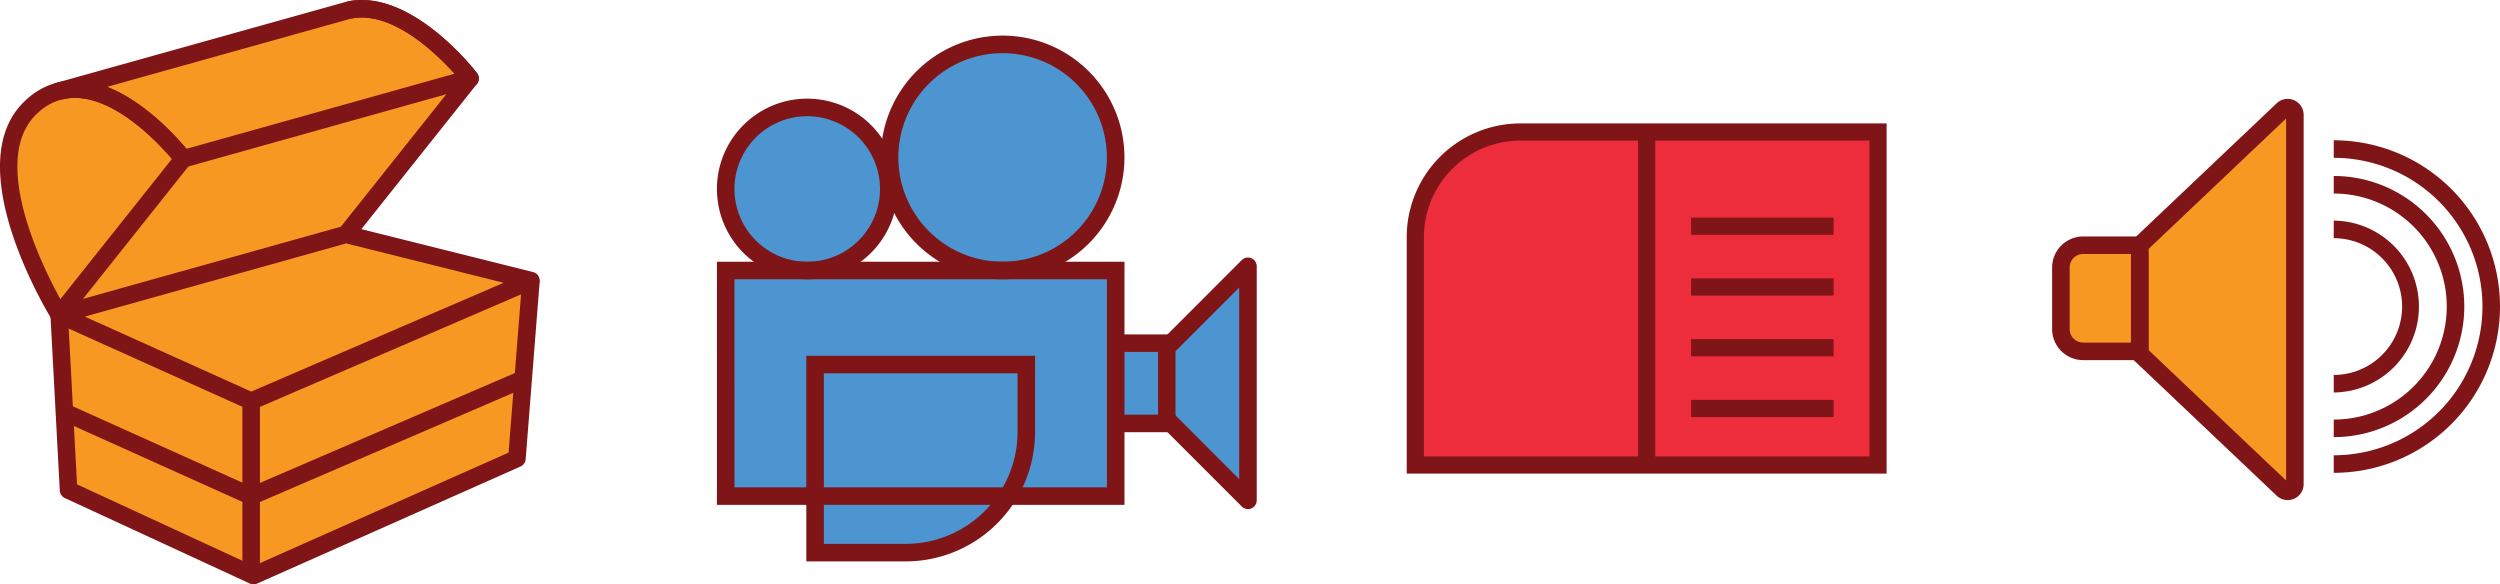 <svg id="Grupo_19" data-name="Grupo 19" xmlns="http://www.w3.org/2000/svg" xmlns:xlink="http://www.w3.org/1999/xlink" width="410" height="95.832" viewBox="0 0 410 95.832">
  <defs>
    <clipPath id="clip-path">
      <rect id="Retângulo_153" data-name="Retângulo 153" width="410" height="95.832" fill="none"/>
    </clipPath>
  </defs>
  <g id="Grupo_18" data-name="Grupo 18" clip-path="url(#clip-path)">
    <path id="Caminho_550" data-name="Caminho 550" d="M57.754,39.45,78.1,13.885l-.023-.03-.009-.011L78,13.75l-.023-.03-.126-.156-.015-.018-.17-.206-.023-.029c-.065-.078-.137-.164-.214-.255L77.375,13c-.08-.094-.165-.194-.257-.3l-.045-.051c-.1-.109-.195-.223-.3-.343l-.021-.023c-.109-.123-.225-.252-.347-.385l-.069-.076c-.12-.131-.246-.266-.377-.406l-.073-.078c-.138-.147-.281-.3-.431-.451l-.016-.018c-.146-.151-.3-.3-.455-.462l-.077-.078q-.234-.234-.482-.475l-.1-.094c-.17-.164-.343-.328-.522-.5l-.06-.055q-.262-.243-.535-.489l-.068-.062c-.187-.167-.379-.335-.574-.5l-.12-.1q-.293-.25-.6-.5l-.1-.08q-.307-.249-.624-.5l-.037-.029q-.325-.251-.66-.5l-.124-.09q-.327-.238-.663-.468L69.515,5.8q-.349-.237-.706-.465l-.042-.026q-.348-.22-.7-.429l-.112-.067q-.357-.208-.721-.4l-.144-.076c-.245-.129-.492-.254-.741-.372l-.1-.045q-.364-.172-.734-.327l-.082-.035c-.254-.1-.51-.2-.768-.294l-.148-.053c-.255-.088-.51-.17-.767-.245l-.133-.037c-.266-.074-.533-.143-.8-.2l-.011,0c-.269-.058-.538-.1-.809-.145l-.141-.021q-.391-.054-.783-.08l-.15-.008c-.268-.015-.536-.022-.8-.017l-.069,0q-.39.011-.778.052l-.116.011c-.264.03-.527.073-.791.126-.026,0-.053.007-.079.012l-.053.015a9.735,9.735,0,0,0-1.193.334L10.623,15.991c.028-.008.057-.012.085-.019a10.76,10.76,0,0,0-4.4,2.453c-10.751,9.6,4.415,34.2,4.415,34.2l1.536,28.764L42.587,95.408l43.2-19.2,2.3-29.181ZM28.345,23.983l-.081-.083.081.083m-.558-.564-.055-.055.055.055M13.474,15.637h0m13.758,7.24-.053-.051.053.051m-.593-.558-.1-.094.1.094m-.664-.6-.1-.093.1.093m-.713-.617-.052-.043.052.043m-.674-.554-.076-.062.076.062m-.727-.569-.124-.094.124.094m-.79-.583-.117-.083.117.083m-.831-.574L22.2,18.8l.04.026m-.757-.483-.1-.063.1.063m-.83-.491-.141-.079.141.079m-.883-.474-.122-.06.122.06m-.914-.436-.016-.007.016.007m-.811-.336-.118-.046.118.046m-.9-.32L17,16.233l.15.048m-.941-.27-.118-.028.118.028m-.945-.2-.016,0,.016,0m-.85-.114-.132-.014.132.014m-2.828.084-.046.007.046-.007m.928-.114-.11.011.11-.011" transform="translate(-1.014 -1.015)" fill="#f79823"/>
    <path id="Caminho_551" data-name="Caminho 551" d="M47.4,128.19a1.441,1.441,0,0,1-.6-.133L16.467,114.042a1.44,1.44,0,0,1-.833-1.229L14.1,84.048l2.873-.154,1.489,27.9,28.955,13.377,41.817-18.585,2.236-28.327,2.869.226-2.3,29.181a1.44,1.44,0,0,1-.85,1.2l-43.2,19.2a1.436,1.436,0,0,1-.584.124" transform="translate(-5.829 -32.358)" fill="#801518"/>
    <path id="Caminho_552" data-name="Caminho 552" d="M9.705,62.342l-.086,0a1.438,1.438,0,0,1-1.138-.681C7.835,60.611-7.186,35.909,4.331,25.626a11.613,11.613,0,0,1,9.109-3.1c9.142.856,17.408,11.485,17.755,11.937a1.437,1.437,0,0,1-.015,1.772L10.831,61.8a1.439,1.439,0,0,1-1.126.543m2.56-37a8.771,8.771,0,0,0-6.018,2.427C-1.9,35.043,6.774,52.663,9.9,58.35l18.3-23c-2.1-2.458-8.53-9.359-15.037-9.965q-.457-.043-.9-.043" transform="translate(0 -9.29)" fill="#801518"/>
    <path id="Caminho_553" data-name="Caminho 553" d="M97.072,39.331,94.82,37.539l19.625-24.654c-2.388-2.8-10.383-11.345-17.677-9.831L96.184.237C106.608-1.925,117,11.423,117.437,11.993a1.44,1.44,0,0,1-.015,1.772Z" transform="translate(-39.205 0)" fill="#801518"/>
    <path id="Caminho_554" data-name="Caminho 554" d="M35.816,27.486a1.442,1.442,0,0,1-1.141-.561c-.1-.131-10.136-13.007-18.92-10.563a1.438,1.438,0,0,1-.772-2.771L62.644.26c.032-.009.063-.017.1-.023C73.163-1.926,83.553,11.423,83.991,11.993a1.439,1.439,0,0,1-.753,2.262L36.2,27.433a1.444,1.444,0,0,1-.388.053M23.322,14.245c6.126,2.38,11.275,8.075,13.016,10.162L80.3,12.089C77.313,8.761,70.05,1.7,63.369,3.044Z" transform="translate(-5.76 0)" fill="#801518"/>
    <path id="Caminho_555" data-name="Caminho 555" d="M47.018,93.306a1.438,1.438,0,0,1-.591-.127L14.943,79a1.439,1.439,0,0,1,.2-2.7L62.18,63.129a1.435,1.435,0,0,1,.737-.011L93.25,70.7a1.438,1.438,0,0,1,.221,2.716L47.587,93.189a1.441,1.441,0,0,1-.569.117m-27.279-15.3L47.03,90.3,88.423,72.457,62.59,66Z" transform="translate(-5.828 -26.08)" fill="#801518"/>
    <rect id="Retângulo_147" data-name="Retângulo 147" width="2.876" height="28.606" transform="translate(39.752 65.787)" fill="#801518"/>
    <path id="Caminho_556" data-name="Caminho 556" d="M48.217,125.7a1.437,1.437,0,0,1-.591-.126L17,111.787l1.181-2.624,30.054,13.531L92.257,103.72l1.138,2.641L48.787,125.587a1.445,1.445,0,0,1-.57.117" transform="translate(-7.027 -42.885)" fill="#801518"/>
    <path id="Caminho_557" data-name="Caminho 557" d="M288.569,74.461,275.245,87.784v-.717h-8.373V75.151H202.913v37h14.66v9.268h14.87a19.754,19.754,0,0,0,16.747-9.268h17.682V100.232h8.373v-.717l13.324,13.323Z" transform="translate(-83.899 -30.788)" fill="#4d95d0"/>
    <path id="Caminho_558" data-name="Caminho 558" d="M285.818,30.953a18.542,18.542,0,1,0-18.542,18.542,18.542,18.542,0,0,0,18.542-18.542" transform="translate(-102.845 -5.132)" fill="#4d95d0"/>
    <path id="Caminho_559" data-name="Caminho 559" d="M229.658,43.41a13.373,13.373,0,1,0-13.373,13.373A13.373,13.373,0,0,0,229.658,43.41" transform="translate(-83.899 -12.419)" fill="#4d95d0"/>
    <path id="Caminho_560" data-name="Caminho 560" d="M338.843,113.262a1.438,1.438,0,0,1-1.018-.421L324.5,99.517l2.035-2.034L337.4,108.351V76.92L326.537,87.787,324.5,85.753l13.323-13.324a1.438,1.438,0,0,1,2.455,1.018v38.377a1.439,1.439,0,0,1-1.438,1.439" transform="translate(-134.173 -29.773)" fill="#801518"/>
    <path id="Caminho_561" data-name="Caminho 561" d="M321.772,109.543H311.96v-2.877H318.9V96.378H311.96V93.5h9.812Z" transform="translate(-128.987 -38.66)" fill="#801518"/>
    <path id="Caminho_562" data-name="Caminho 562" d="M267.3,113.059H200.46V73.185H267.3Zm-63.959-2.877H264.42V76.062H203.337Z" transform="translate(-82.885 -30.26)" fill="#801518"/>
    <path id="Caminho_563" data-name="Caminho 563" d="M266.262,49.92a19.98,19.98,0,1,1,19.98-19.981,20,20,0,0,1-19.98,19.981m0-37.084a17.1,17.1,0,1,0,17.1,17.1,17.122,17.122,0,0,0-17.1-17.1" transform="translate(-101.831 -4.118)" fill="#801518"/>
    <path id="Caminho_564" data-name="Caminho 564" d="M215.271,57.207A14.811,14.811,0,1,1,230.082,42.4a14.828,14.828,0,0,1-14.811,14.811m0-26.745A11.934,11.934,0,1,0,227.206,42.4a11.948,11.948,0,0,0-11.935-11.934" transform="translate(-82.885 -11.406)" fill="#801518"/>
    <path id="Caminho_565" data-name="Caminho 565" d="M241.763,133.2H225.455V99.477h37.517v12.512A21.233,21.233,0,0,1,241.763,133.2m-13.431-2.877h13.431a18.353,18.353,0,0,0,18.332-18.331v-9.635H228.331Z" transform="translate(-93.219 -41.131)" fill="#801518"/>
    <path id="Caminho_566" data-name="Caminho 566" d="M471.622,91.52H395.743V54.15a17.239,17.239,0,0,1,17.239-17.239h58.639Z" transform="translate(-163.629 -15.262)" fill="#ed2c3c"/>
    <path id="Caminho_567" data-name="Caminho 567" d="M472.038,91.935h-78.7V53.156A18.668,18.668,0,0,1,411.99,34.509h60.048Zm-75.879-2.817h73.061V37.326H411.99a15.848,15.848,0,0,0-15.83,15.83Z" transform="translate(-162.636 -14.269)" fill="#801518"/>
    <rect id="Retângulo_148" data-name="Retângulo 148" width="2.817" height="54.609" transform="translate(268.645 21.649)" fill="#801518"/>
    <rect id="Retângulo_149" data-name="Retângulo 149" width="23.377" height="2.817" transform="translate(277.335 35.692)" fill="#801518"/>
    <rect id="Retângulo_150" data-name="Retângulo 150" width="23.377" height="2.817" transform="translate(277.335 45.655)" fill="#801518"/>
    <rect id="Retângulo_151" data-name="Retângulo 151" width="23.377" height="2.817" transform="translate(277.335 55.619)" fill="#801518"/>
    <rect id="Retângulo_152" data-name="Retângulo 152" width="23.377" height="2.817" transform="translate(277.335 65.583)" fill="#801518"/>
    <path id="Caminho_568" data-name="Caminho 568" d="M621.745,92.147,598.291,69.911v-17.8l23.454-22.236a1.18,1.18,0,0,1,1.992.856V91.29a1.18,1.18,0,0,1-1.992.856" transform="translate(-247.377 -12.216)" fill="#f79823"/>
    <path id="Caminho_569" data-name="Caminho 569" d="M579.9,85.419h9.28V68.012H579.9a3.648,3.648,0,0,0-3.648,3.648V81.771a3.647,3.647,0,0,0,3.648,3.648" transform="translate(-238.264 -28.121)" fill="#f79823"/>
    <path id="Caminho_570" data-name="Caminho 570" d="M621.542,93.446a2.617,2.617,0,0,1-1.8-.718h0l-23.9-22.662V51.026l23.9-22.662a2.619,2.619,0,0,1,4.42,1.9V90.826a2.621,2.621,0,0,1-2.619,2.619M598.715,68.829l22.569,21.4V30.866l-22.569,21.4Z" transform="translate(-246.363 -11.43)" fill="#801518"/>
    <path id="Caminho_571" data-name="Caminho 571" d="M589.6,86.394H578.885a5.092,5.092,0,0,1-5.086-5.086V71.2a5.092,5.092,0,0,1,5.086-5.086H589.6ZM578.885,68.987a2.212,2.212,0,0,0-2.209,2.209V81.308a2.212,2.212,0,0,0,2.209,2.209h7.841V68.987Z" transform="translate(-237.25 -27.335)" fill="#801518"/>
    <path id="Caminho_572" data-name="Caminho 572" d="M652.536,89.874V87a11.215,11.215,0,1,0,0-22.431V61.689a14.093,14.093,0,0,1,0,28.185" transform="translate(-269.805 -25.507)" fill="#801518"/>
    <path id="Caminho_573" data-name="Caminho 573" d="M652.536,92.034V89.157a18.536,18.536,0,1,0,0-37.072V49.208a21.413,21.413,0,0,1,0,42.826" transform="translate(-269.805 -20.346)" fill="#801518"/>
    <path id="Caminho_574" data-name="Caminho 574" d="M652.536,93.762V90.885a24.392,24.392,0,1,0,0-48.784V39.224a27.269,27.269,0,0,1,0,54.538" transform="translate(-269.805 -16.218)" fill="#801518"/>
  </g>
</svg>
